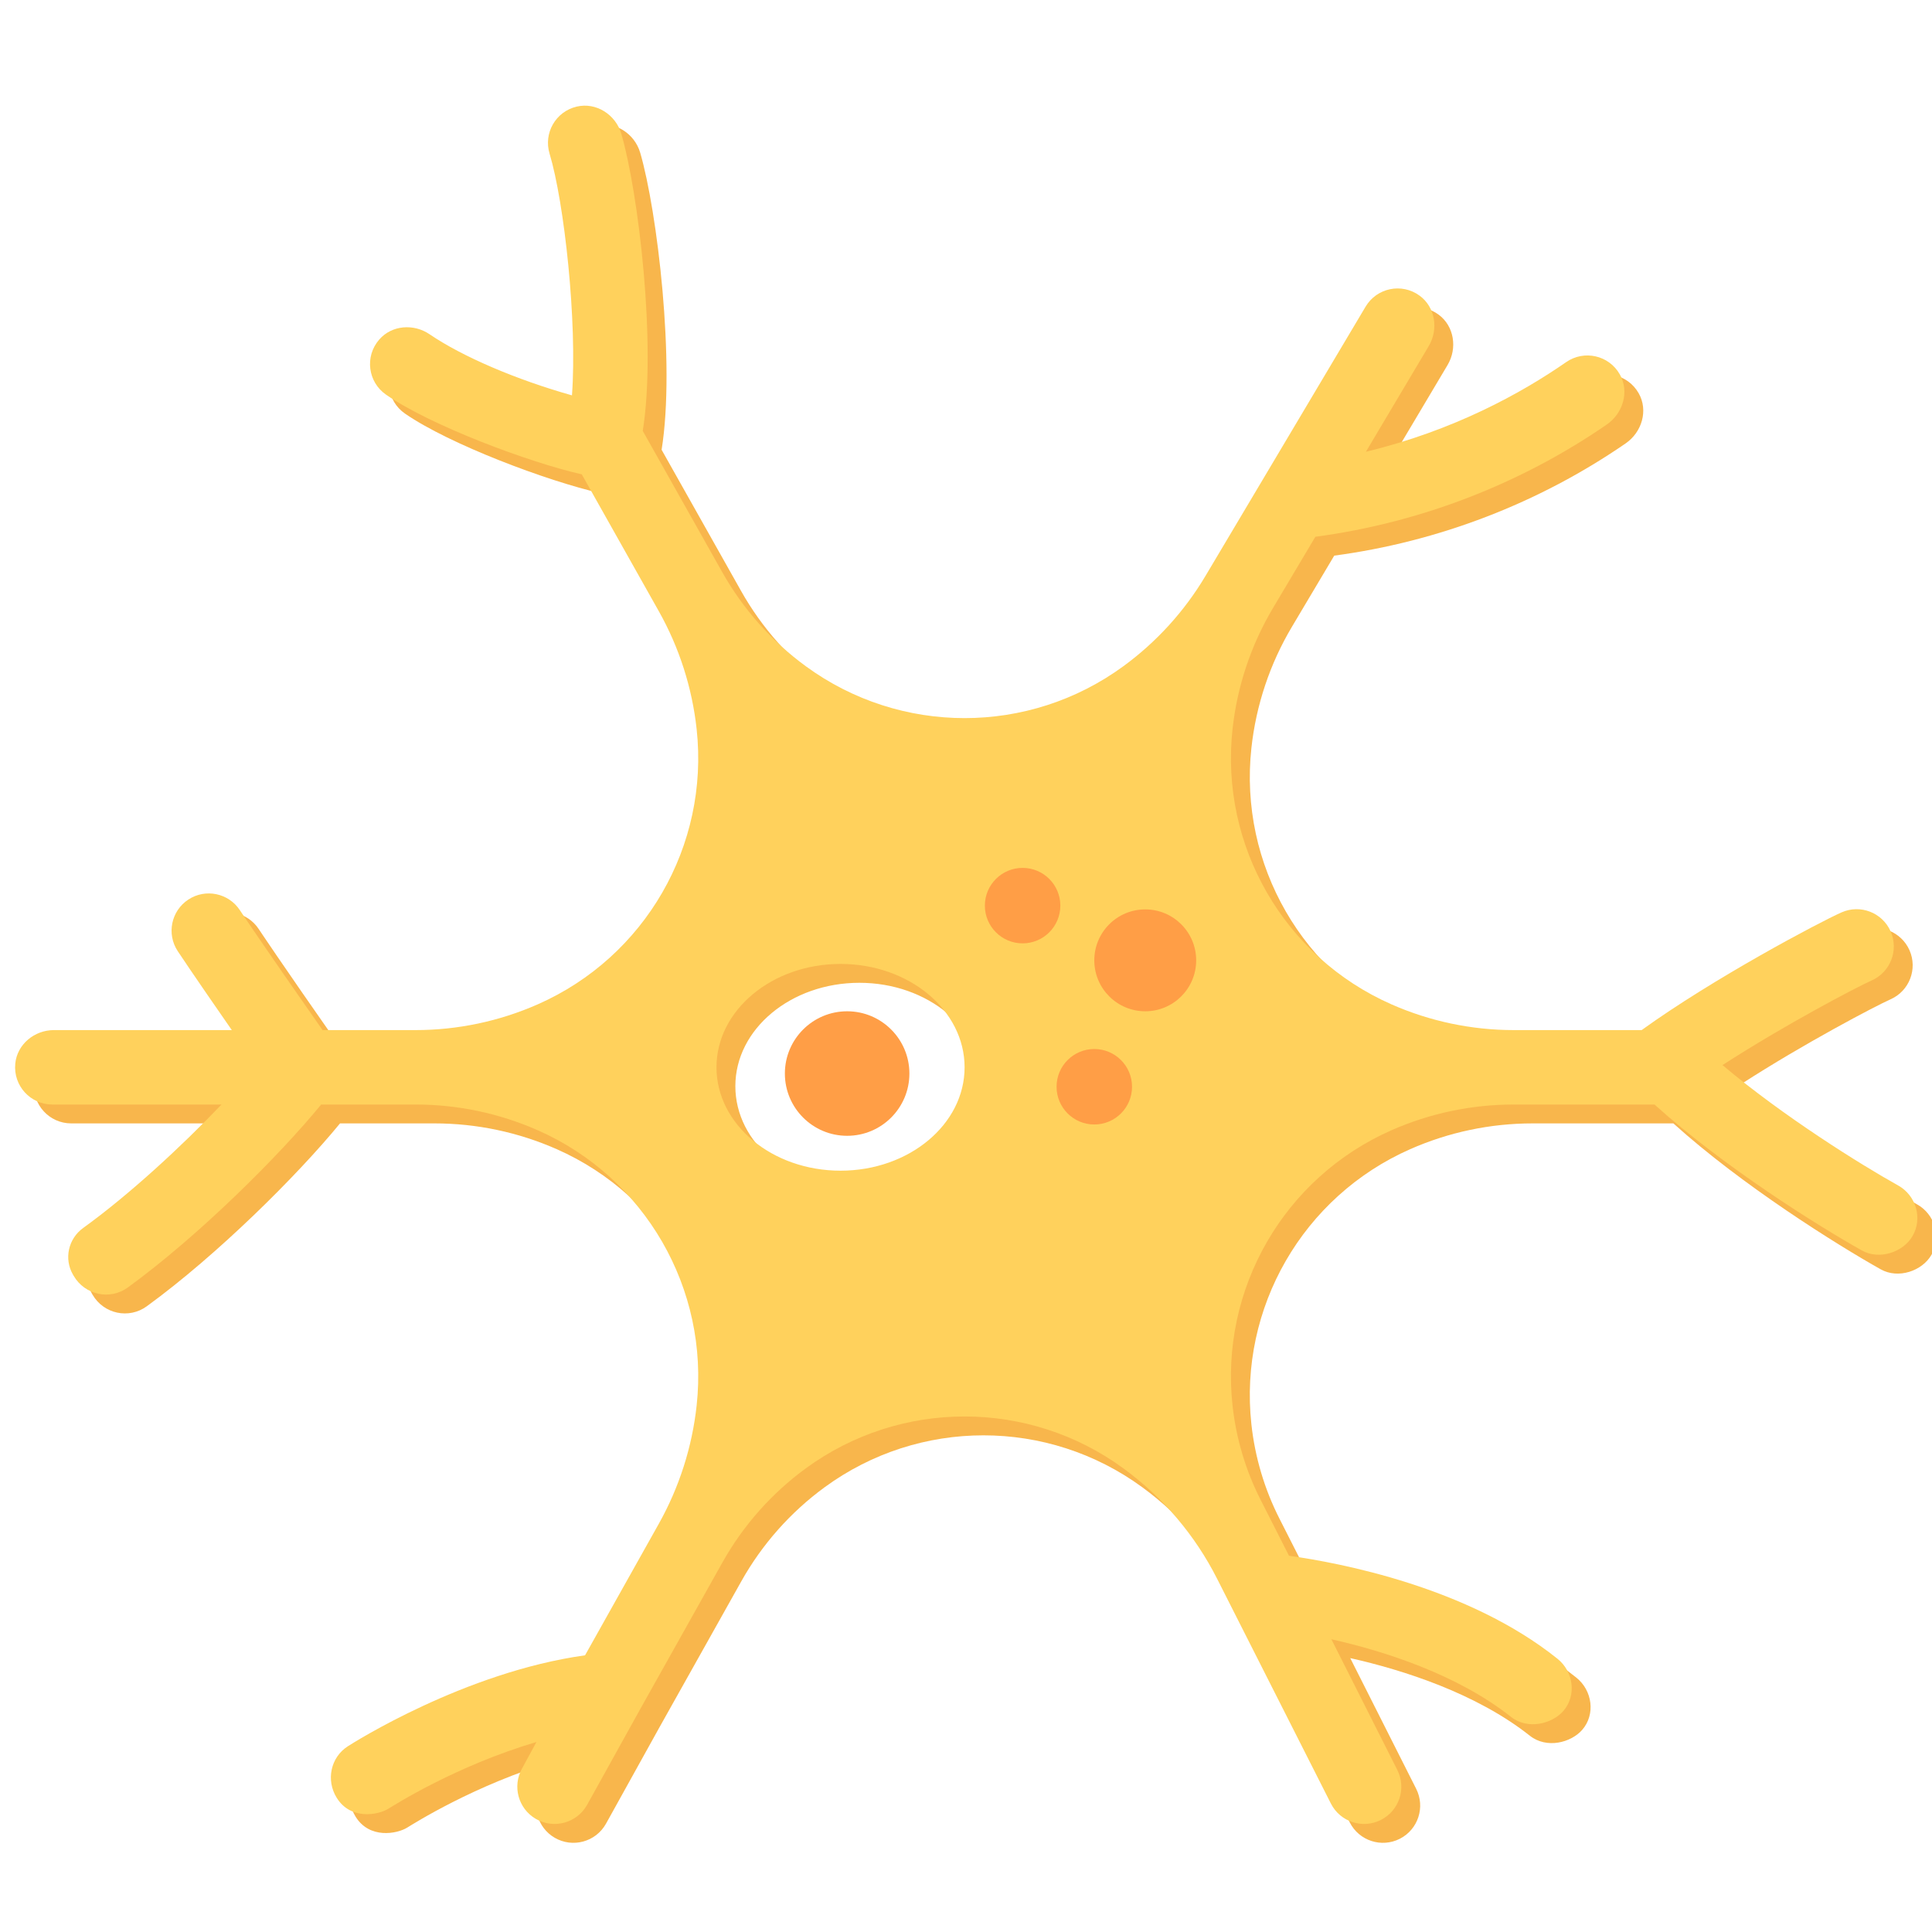 <svg viewBox="0 0 512 512" fill="none" xmlns="http://www.w3.org/2000/svg">
  <g clip-path="url(#clip0_805_5133)">
    <path
      d="M508.028 319.159C498.095 313.621 477.696 300.912 461.479 287.261C478.05 276.556 497.01 266.606 501.017 264.828C505.996 262.618 508.24 256.791 506.033 251.813C503.822 246.833 497.997 244.586 493.018 246.797C487.083 249.432 459.071 264.258 440.056 277.984H406.154C394.99 277.984 383.949 275.658 373.734 271.155C345.308 258.621 328.274 229.119 331.634 198.234C332.867 186.891 336.524 175.946 342.354 166.14L353.587 147.247C381.223 143.564 407.859 133.326 430.82 117.501C435.127 114.534 436.854 108.762 434.268 104.213C431.362 99.101 424.777 97.687 420.056 100.962C408.241 109.164 390.254 119.118 366.982 124.719L383.628 96.722C386.26 92.295 385.382 86.415 381.229 83.367C376.465 79.871 369.849 81.303 366.897 86.264L324.472 157.615C318.907 166.974 311.51 175.113 302.724 181.545C277.657 199.894 243.592 199.894 218.525 181.545C209.447 174.899 201.893 166.388 196.375 156.581L175.334 119.195C179.026 96.271 174.166 55.904 169.661 40.473C168.172 35.379 162.993 32.031 157.828 33.252C152.245 34.571 149.007 40.292 150.638 45.701C154.541 58.647 158.009 90.291 156.577 109.776C141.863 105.629 127.549 99.524 118.839 93.581C114.644 90.72 108.845 91.145 105.509 94.974C101.577 99.489 102.522 106.279 107.307 109.591C119.122 117.771 145.112 127.509 159.179 130.709L179.584 166.965C185.009 176.602 188.422 187.242 189.619 198.236C192.978 229.119 175.945 258.622 147.519 271.157C137.304 275.66 126.263 277.986 115.099 277.986H90.478C73.97 254.383 68.621 246.289 68.568 246.206C65.569 241.66 59.455 240.399 54.906 243.396C50.357 246.394 49.099 252.508 52.094 257.055C52.281 257.339 55.896 262.813 66.432 277.984H19.286C14.135 277.984 9.535 281.749 9.046 286.879C8.485 292.761 13.095 297.71 18.863 297.71H63.7C53.045 308.865 39.26 321.606 27.039 330.427C23.103 333.268 21.901 338.593 24.341 342.791L24.524 343.106C27.494 348.221 34.154 349.628 38.882 346.19C57.578 332.595 78.856 311.443 90.11 297.71H115.125C126.281 297.71 137.316 300.033 147.523 304.535C175.947 317.067 192.98 346.568 189.621 377.452C188.422 388.476 185.009 399.145 179.586 408.82L160.043 443.675C128.11 448.114 98.493 466.938 97.181 467.78C92.599 470.726 91.356 476.774 94.216 481.409C97.924 487.423 105.192 485.98 107.845 484.375C109.383 483.446 125.778 472.971 147.164 466.648L143.332 473.7C140.733 478.387 142.348 484.292 146.969 487.006C151.745 489.81 157.893 488.138 160.59 483.302L174.798 457.69L196.456 419.06C201.944 409.271 209.473 400.771 218.527 394.143C243.594 375.792 277.659 375.792 302.726 394.143C313.19 401.803 321.695 411.827 327.552 423.396L357.705 482.967C360.17 487.825 366.107 489.763 370.963 487.297C375.82 484.832 377.759 478.897 375.294 474.039L357.827 439.414C371.954 442.582 391.25 448.773 405.415 459.98C409.893 463.523 416.331 461.81 419.279 458.454C422.872 454.36 422.004 447.996 417.752 444.591C393.998 425.546 359.892 419.144 346.6 417.293L339.066 402.451C335.1 394.635 332.581 386.166 331.632 377.454C328.272 346.57 345.304 317.069 373.73 304.537C383.939 300.035 394.972 297.712 406.13 297.712H443.463C461.639 314.133 486.805 329.875 498.42 336.389C503.087 339.006 509.389 336.815 511.838 332.577C514.566 327.861 512.785 321.811 508.028 319.159ZM227.751 315.244C209.595 315.244 194.875 302.977 194.875 287.848C194.875 272.718 209.593 260.452 227.751 260.452C245.907 260.452 260.627 272.718 260.627 287.848C260.627 302.977 245.907 315.244 227.751 315.244Z"
      fill="#F8B64C" />
    <path
      d="M503.028 314.159C493.095 308.621 472.696 295.912 456.479 282.261C473.05 271.556 492.01 261.606 496.017 259.828C500.996 257.618 503.24 251.791 501.033 246.813C498.822 241.833 492.997 239.586 488.018 241.797C482.083 244.432 454.071 259.258 435.056 272.984H401.154C389.99 272.984 378.949 270.658 368.734 266.155C340.308 253.621 323.274 224.119 326.634 193.234C327.867 181.891 331.524 170.946 337.354 161.14L348.587 142.247C376.223 138.564 402.859 128.326 425.82 112.501C430.127 109.534 431.854 103.762 429.268 99.213C426.362 94.101 419.777 92.687 415.056 95.962C403.241 104.164 385.254 114.118 361.982 119.719L378.628 91.722C381.26 87.295 380.382 81.415 376.229 78.367C371.465 74.871 364.849 76.303 361.897 81.264L319.472 152.615C313.907 161.974 306.51 170.113 297.724 176.545C272.657 194.894 238.592 194.894 213.525 176.545C204.447 169.899 196.893 161.388 191.375 151.581L170.334 114.195C174.026 91.271 169.166 50.904 164.661 35.473C163.172 30.379 157.993 27.031 152.828 28.252C147.245 29.571 144.007 35.292 145.638 40.701C149.541 53.647 153.009 85.291 151.577 104.776C136.863 100.629 122.549 94.524 113.839 88.581C109.644 85.72 103.845 86.145 100.509 89.974C96.577 94.489 97.522 101.279 102.307 104.591C114.122 112.771 140.112 122.509 154.179 125.709L174.584 161.965C180.009 171.602 183.422 182.242 184.619 193.236C187.978 224.119 170.945 253.622 142.519 266.157C132.304 270.66 121.263 272.986 110.099 272.986H85.478C68.97 249.383 63.621 241.289 63.568 241.206C60.569 236.66 54.455 235.399 49.906 238.396C45.357 241.394 44.099 247.508 47.094 252.055C47.281 252.339 50.896 257.813 61.432 272.984H14.286C9.135 272.984 4.535 276.749 4.046 281.879C3.485 287.761 8.095 292.71 13.863 292.71H58.7C48.045 303.865 34.26 316.606 22.039 325.427C18.103 328.268 16.901 333.593 19.341 337.791L19.524 338.106C22.494 343.221 29.154 344.628 33.882 341.19C52.578 327.595 73.856 306.443 85.11 292.71H110.125C121.281 292.71 132.316 295.033 142.523 299.535C170.947 312.067 187.98 341.568 184.621 372.452C183.422 383.476 180.009 394.145 174.586 403.82L155.043 438.675C123.11 443.114 93.493 461.938 92.181 462.78C87.599 465.726 86.356 471.774 89.216 476.409C92.924 482.423 100.192 480.98 102.845 479.375C104.383 478.446 120.778 467.971 142.164 461.648L138.332 468.7C135.733 473.387 137.348 479.292 141.969 482.006C146.745 484.81 152.893 483.138 155.59 478.302L169.798 452.69L191.456 414.06C196.944 404.271 204.473 395.771 213.527 389.143C238.594 370.792 272.659 370.792 297.726 389.143C308.19 396.803 316.695 406.827 322.552 418.396L352.705 477.967C355.17 482.825 361.107 484.763 365.963 482.297C370.82 479.832 372.759 473.897 370.294 469.039L352.827 434.414C366.954 437.582 386.25 443.773 400.415 454.98C404.893 458.523 411.331 456.81 414.279 453.454C417.872 449.36 417.004 442.996 412.752 439.591C388.998 420.546 354.892 414.144 341.6 412.293L334.066 397.451C330.1 389.635 327.581 381.166 326.632 372.454C323.272 341.57 340.304 312.069 368.73 299.537C378.939 295.035 389.972 292.712 401.13 292.712H438.463C456.639 309.133 481.805 324.875 493.42 331.389C498.087 334.006 504.389 331.815 506.838 327.577C509.566 322.861 507.785 316.811 503.028 314.159ZM222.751 310.244C204.595 310.244 189.875 297.977 189.875 282.848C189.875 267.718 204.593 255.452 222.751 255.452C240.907 255.452 255.627 267.718 255.627 282.848C255.627 297.977 240.907 310.244 222.751 310.244Z"
      fill="#FFD15C" />
    <path
      d="M224.5 301C233.613 301 241 293.613 241 284.5C241 275.387 233.613 268 224.5 268C215.387 268 208 275.387 208 284.5C208 293.613 215.387 301 224.5 301Z"
      fill="#FF9E46" />
    <path
      d="M271 250C276.523 250 281 245.523 281 240C281 234.477 276.523 230 271 230C265.477 230 261 234.477 261 240C261 245.523 265.477 250 271 250Z"
      fill="#FF9E46" />
    <path
      d="M290 298C295.523 298 300 293.523 300 288C300 282.477 295.523 278 290 278C284.477 278 280 282.477 280 288C280 293.523 284.477 298 290 298Z"
      fill="#FF9E46" />
    <path
      d="M303.5 268C310.956 268 317 261.956 317 254.5C317 247.044 310.956 241 303.5 241C296.044 241 290 247.044 290 254.5C290 261.956 296.044 268 303.5 268Z"
      fill="#FF9E46" />
  </g>
</svg>
